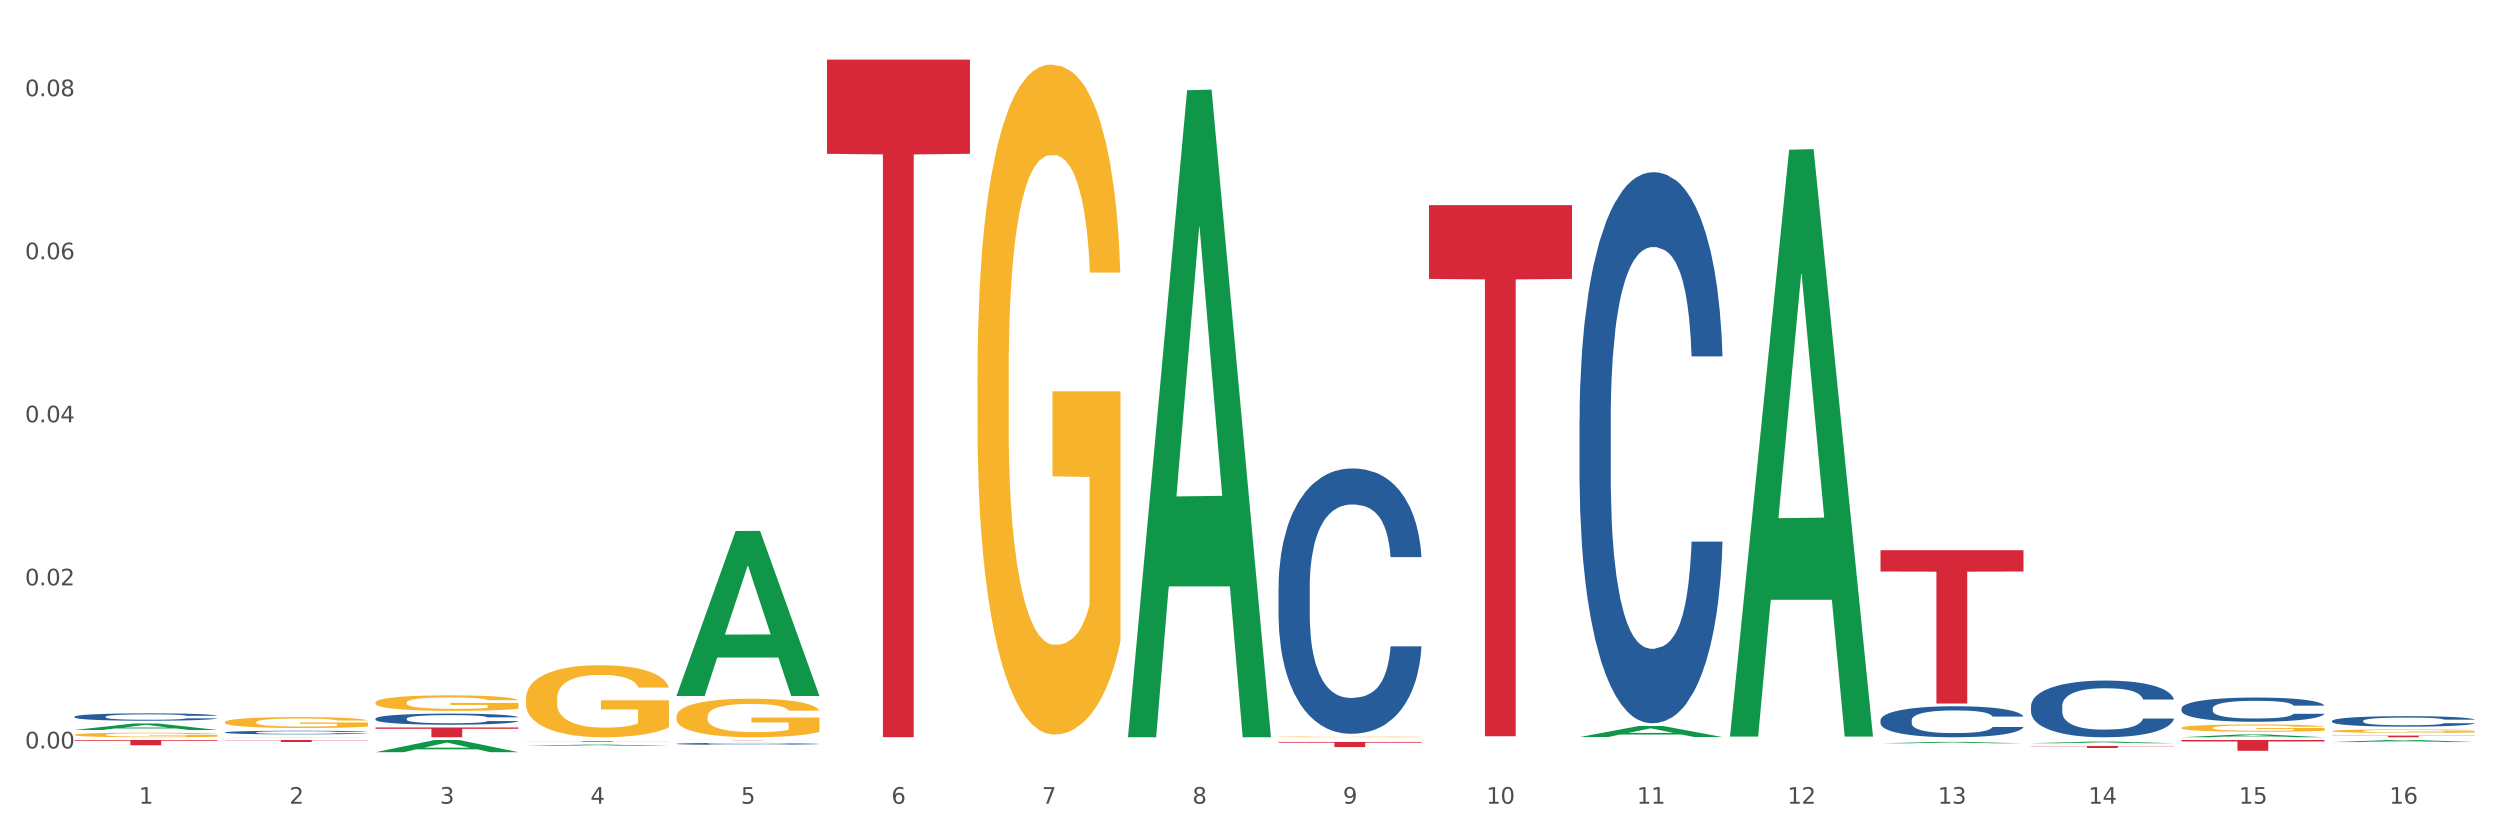 <?xml version="1.0" encoding="utf-8" standalone="no"?>
<!DOCTYPE svg PUBLIC "-//W3C//DTD SVG 1.1//EN"
  "http://www.w3.org/Graphics/SVG/1.1/DTD/svg11.dtd">
<svg xmlns:xlink="http://www.w3.org/1999/xlink" width="1080pt" height="360pt" viewBox="0 0 1080 360" xmlns="http://www.w3.org/2000/svg" version="1.1">
 <rect x="0" y="0" width="1080" height="360" fill="#333333" stroke="none"/>
 <defs>
  <style type="text/css">*{stroke-linejoin: round; stroke-linecap: butt}</style>
 </defs>
 <g id="figure_1">
  <g id="patch_1">
   <path d="M 0 360 
L 1080 360 
L 1080 0 
L 0 0 
z
" style="fill: #ffffff; stroke: #ffffff; stroke-linejoin: miter"/>
  </g>
  <g id="axes_1">
   <g id="matplotlib.axis_1">
    <g id="xtick_1">
     <g id="text_1">
      <!-- 1 -->
      <g style="fill: #4d4d4d" transform="translate(60.004 347.204) scale(0.096 -0.096)">
       <defs>
        <path id="DejaVuSans-31" d="M 794 531 
L 1825 531 
L 1825 4091 
L 703 3866 
L 703 4441 
L 1819 4666 
L 2450 4666 
L 2450 531 
L 3481 531 
L 3481 0 
L 794 0 
L 794 531 
z
" transform="scale(0.016)"/>
       </defs>
       <use xlink:href="#DejaVuSans-31"/>
      </g>
     </g>
    </g>
    <g id="xtick_2">
     <g id="text_2">
      <!-- 2 -->
      <g style="fill: #4d4d4d" transform="translate(125.021 347.204) scale(0.096 -0.096)">
       <defs>
        <path id="DejaVuSans-32" d="M 1228 531 
L 3431 531 
L 3431 0 
L 469 0 
L 469 531 
Q 828 903 1448 1529 
Q 2069 2156 2228 2338 
Q 2531 2678 2651 2914 
Q 2772 3150 2772 3378 
Q 2772 3750 2511 3984 
Q 2250 4219 1831 4219 
Q 1534 4219 1204 4116 
Q 875 4013 500 3803 
L 500 4441 
Q 881 4594 1212 4672 
Q 1544 4750 1819 4750 
Q 2544 4750 2975 4387 
Q 3406 4025 3406 3419 
Q 3406 3131 3298 2873 
Q 3191 2616 2906 2266 
Q 2828 2175 2409 1742 
Q 1991 1309 1228 531 
z
" transform="scale(0.016)"/>
       </defs>
       <use xlink:href="#DejaVuSans-32"/>
      </g>
     </g>
    </g>
    <g id="xtick_3">
     <g id="text_3">
      <!-- 3 -->
      <g style="fill: #4d4d4d" transform="translate(190.039 347.204) scale(0.096 -0.096)">
       <defs>
        <path id="DejaVuSans-33" d="M 2597 2516 
Q 3050 2419 3304 2112 
Q 3559 1806 3559 1356 
Q 3559 666 3084 287 
Q 2609 -91 1734 -91 
Q 1441 -91 1130 -33 
Q 819 25 488 141 
L 488 750 
Q 750 597 1062 519 
Q 1375 441 1716 441 
Q 2309 441 2620 675 
Q 2931 909 2931 1356 
Q 2931 1769 2642 2001 
Q 2353 2234 1838 2234 
L 1294 2234 
L 1294 2753 
L 1863 2753 
Q 2328 2753 2575 2939 
Q 2822 3125 2822 3475 
Q 2822 3834 2567 4026 
Q 2313 4219 1838 4219 
Q 1578 4219 1281 4162 
Q 984 4106 628 3988 
L 628 4550 
Q 988 4650 1302 4700 
Q 1616 4750 1894 4750 
Q 2613 4750 3031 4423 
Q 3450 4097 3450 3541 
Q 3450 3153 3228 2886 
Q 3006 2619 2597 2516 
z
" transform="scale(0.016)"/>
       </defs>
       <use xlink:href="#DejaVuSans-33"/>
      </g>
     </g>
    </g>
    <g id="xtick_4">
     <g id="text_4">
      <!-- 4 -->
      <g style="fill: #4d4d4d" transform="translate(255.056 347.204) scale(0.096 -0.096)">
       <defs>
        <path id="DejaVuSans-34" d="M 2419 4116 
L 825 1625 
L 2419 1625 
L 2419 4116 
z
M 2253 4666 
L 3047 4666 
L 3047 1625 
L 3713 1625 
L 3713 1100 
L 3047 1100 
L 3047 0 
L 2419 0 
L 2419 1100 
L 313 1100 
L 313 1709 
L 2253 4666 
z
" transform="scale(0.016)"/>
       </defs>
       <use xlink:href="#DejaVuSans-34"/>
      </g>
     </g>
    </g>
    <g id="xtick_5">
     <g id="text_5">
      <!-- 5 -->
      <g style="fill: #4d4d4d" transform="translate(320.073 347.204) scale(0.096 -0.096)">
       <defs>
        <path id="DejaVuSans-35" d="M 691 4666 
L 3169 4666 
L 3169 4134 
L 1269 4134 
L 1269 2991 
Q 1406 3038 1543 3061 
Q 1681 3084 1819 3084 
Q 2600 3084 3056 2656 
Q 3513 2228 3513 1497 
Q 3513 744 3044 326 
Q 2575 -91 1722 -91 
Q 1428 -91 1123 -41 
Q 819 9 494 109 
L 494 744 
Q 775 591 1075 516 
Q 1375 441 1709 441 
Q 2250 441 2565 725 
Q 2881 1009 2881 1497 
Q 2881 1984 2565 2268 
Q 2250 2553 1709 2553 
Q 1456 2553 1204 2497 
Q 953 2441 691 2322 
L 691 4666 
z
" transform="scale(0.016)"/>
       </defs>
       <use xlink:href="#DejaVuSans-35"/>
      </g>
     </g>
    </g>
    <g id="xtick_6">
     <g id="text_6">
      <!-- 6 -->
      <g style="fill: #4d4d4d" transform="translate(385.09 347.204) scale(0.096 -0.096)">
       <defs>
        <path id="DejaVuSans-36" d="M 2113 2584 
Q 1688 2584 1439 2293 
Q 1191 2003 1191 1497 
Q 1191 994 1439 701 
Q 1688 409 2113 409 
Q 2538 409 2786 701 
Q 3034 994 3034 1497 
Q 3034 2003 2786 2293 
Q 2538 2584 2113 2584 
z
M 3366 4563 
L 3366 3988 
Q 3128 4100 2886 4159 
Q 2644 4219 2406 4219 
Q 1781 4219 1451 3797 
Q 1122 3375 1075 2522 
Q 1259 2794 1537 2939 
Q 1816 3084 2150 3084 
Q 2853 3084 3261 2657 
Q 3669 2231 3669 1497 
Q 3669 778 3244 343 
Q 2819 -91 2113 -91 
Q 1303 -91 875 529 
Q 447 1150 447 2328 
Q 447 3434 972 4092 
Q 1497 4750 2381 4750 
Q 2619 4750 2861 4703 
Q 3103 4656 3366 4563 
z
" transform="scale(0.016)"/>
       </defs>
       <use xlink:href="#DejaVuSans-36"/>
      </g>
     </g>
    </g>
    <g id="xtick_7">
     <g id="text_7">
      <!-- 7 -->
      <g style="fill: #4d4d4d" transform="translate(450.108 347.204) scale(0.096 -0.096)">
       <defs>
        <path id="DejaVuSans-37" d="M 525 4666 
L 3525 4666 
L 3525 4397 
L 1831 0 
L 1172 0 
L 2766 4134 
L 525 4134 
L 525 4666 
z
" transform="scale(0.016)"/>
       </defs>
       <use xlink:href="#DejaVuSans-37"/>
      </g>
     </g>
    </g>
    <g id="xtick_8">
     <g id="text_8">
      <!-- 8 -->
      <g style="fill: #4d4d4d" transform="translate(515.125 347.204) scale(0.096 -0.096)">
       <defs>
        <path id="DejaVuSans-38" d="M 2034 2216 
Q 1584 2216 1326 1975 
Q 1069 1734 1069 1313 
Q 1069 891 1326 650 
Q 1584 409 2034 409 
Q 2484 409 2743 651 
Q 3003 894 3003 1313 
Q 3003 1734 2745 1975 
Q 2488 2216 2034 2216 
z
M 1403 2484 
Q 997 2584 770 2862 
Q 544 3141 544 3541 
Q 544 4100 942 4425 
Q 1341 4750 2034 4750 
Q 2731 4750 3128 4425 
Q 3525 4100 3525 3541 
Q 3525 3141 3298 2862 
Q 3072 2584 2669 2484 
Q 3125 2378 3379 2068 
Q 3634 1759 3634 1313 
Q 3634 634 3220 271 
Q 2806 -91 2034 -91 
Q 1263 -91 848 271 
Q 434 634 434 1313 
Q 434 1759 690 2068 
Q 947 2378 1403 2484 
z
M 1172 3481 
Q 1172 3119 1398 2916 
Q 1625 2713 2034 2713 
Q 2441 2713 2670 2916 
Q 2900 3119 2900 3481 
Q 2900 3844 2670 4047 
Q 2441 4250 2034 4250 
Q 1625 4250 1398 4047 
Q 1172 3844 1172 3481 
z
" transform="scale(0.016)"/>
       </defs>
       <use xlink:href="#DejaVuSans-38"/>
      </g>
     </g>
    </g>
    <g id="xtick_9">
     <g id="text_9">
      <!-- 9 -->
      <g style="fill: #4d4d4d" transform="translate(580.142 347.204) scale(0.096 -0.096)">
       <defs>
        <path id="DejaVuSans-39" d="M 703 97 
L 703 672 
Q 941 559 1184 500 
Q 1428 441 1663 441 
Q 2288 441 2617 861 
Q 2947 1281 2994 2138 
Q 2813 1869 2534 1725 
Q 2256 1581 1919 1581 
Q 1219 1581 811 2004 
Q 403 2428 403 3163 
Q 403 3881 828 4315 
Q 1253 4750 1959 4750 
Q 2769 4750 3195 4129 
Q 3622 3509 3622 2328 
Q 3622 1225 3098 567 
Q 2575 -91 1691 -91 
Q 1453 -91 1209 -44 
Q 966 3 703 97 
z
M 1959 2075 
Q 2384 2075 2632 2365 
Q 2881 2656 2881 3163 
Q 2881 3666 2632 3958 
Q 2384 4250 1959 4250 
Q 1534 4250 1286 3958 
Q 1038 3666 1038 3163 
Q 1038 2656 1286 2365 
Q 1534 2075 1959 2075 
z
" transform="scale(0.016)"/>
       </defs>
       <use xlink:href="#DejaVuSans-39"/>
      </g>
     </g>
    </g>
    <g id="xtick_10">
     <g id="text_10">
      <!-- 10 -->
      <g style="fill: #4d4d4d" transform="translate(642.105 347.204) scale(0.096 -0.096)">
       <defs>
        <path id="DejaVuSans-30" d="M 2034 4250 
Q 1547 4250 1301 3770 
Q 1056 3291 1056 2328 
Q 1056 1369 1301 889 
Q 1547 409 2034 409 
Q 2525 409 2770 889 
Q 3016 1369 3016 2328 
Q 3016 3291 2770 3770 
Q 2525 4250 2034 4250 
z
M 2034 4750 
Q 2819 4750 3233 4129 
Q 3647 3509 3647 2328 
Q 3647 1150 3233 529 
Q 2819 -91 2034 -91 
Q 1250 -91 836 529 
Q 422 1150 422 2328 
Q 422 3509 836 4129 
Q 1250 4750 2034 4750 
z
" transform="scale(0.016)"/>
       </defs>
       <use xlink:href="#DejaVuSans-31"/>
       <use xlink:href="#DejaVuSans-30" transform="translate(63.623 0)"/>
      </g>
     </g>
    </g>
    <g id="xtick_11">
     <g id="text_11">
      <!-- 11 -->
      <g style="fill: #4d4d4d" transform="translate(707.123 347.204) scale(0.096 -0.096)">
       <use xlink:href="#DejaVuSans-31"/>
       <use xlink:href="#DejaVuSans-31" transform="translate(63.623 0)"/>
      </g>
     </g>
    </g>
    <g id="xtick_12">
     <g id="text_12">
      <!-- 12 -->
      <g style="fill: #4d4d4d" transform="translate(772.14 347.204) scale(0.096 -0.096)">
       <use xlink:href="#DejaVuSans-31"/>
       <use xlink:href="#DejaVuSans-32" transform="translate(63.623 0)"/>
      </g>
     </g>
    </g>
    <g id="xtick_13">
     <g id="text_13">
      <!-- 13 -->
      <g style="fill: #4d4d4d" transform="translate(837.157 347.204) scale(0.096 -0.096)">
       <use xlink:href="#DejaVuSans-31"/>
       <use xlink:href="#DejaVuSans-33" transform="translate(63.623 0)"/>
      </g>
     </g>
    </g>
    <g id="xtick_14">
     <g id="text_14">
      <!-- 14 -->
      <g style="fill: #4d4d4d" transform="translate(902.174 347.204) scale(0.096 -0.096)">
       <use xlink:href="#DejaVuSans-31"/>
       <use xlink:href="#DejaVuSans-34" transform="translate(63.623 0)"/>
      </g>
     </g>
    </g>
    <g id="xtick_15">
     <g id="text_15">
      <!-- 15 -->
      <g style="fill: #4d4d4d" transform="translate(967.192 347.204) scale(0.096 -0.096)">
       <use xlink:href="#DejaVuSans-31"/>
       <use xlink:href="#DejaVuSans-35" transform="translate(63.623 0)"/>
      </g>
     </g>
    </g>
    <g id="xtick_16">
     <g id="text_16">
      <!-- 16 -->
      <g style="fill: #4d4d4d" transform="translate(1032.209 347.204) scale(0.096 -0.096)">
       <use xlink:href="#DejaVuSans-31"/>
       <use xlink:href="#DejaVuSans-36" transform="translate(63.623 0)"/>
      </g>
     </g>
    </g>
    <g id="xtick_17"/>
    <g id="xtick_18"/>
    <g id="xtick_19"/>
    <g id="xtick_20"/>
    <g id="xtick_21"/>
    <g id="xtick_22"/>
    <g id="xtick_23"/>
    <g id="xtick_24"/>
    <g id="xtick_25"/>
    <g id="xtick_26"/>
    <g id="xtick_27"/>
    <g id="xtick_28"/>
    <g id="xtick_29"/>
    <g id="xtick_30"/>
    <g id="xtick_31"/>
   </g>
   <g id="matplotlib.axis_2">
    <g id="ytick_1">
     <g id="text_17">
      <!-- 0.00 -->
      <g style="fill: #4d4d4d" transform="translate(10.8 323.318) scale(0.096 -0.096)">
       <defs>
        <path id="DejaVuSans-2e" d="M 684 794 
L 1344 794 
L 1344 0 
L 684 0 
L 684 794 
z
" transform="scale(0.016)"/>
       </defs>
       <use xlink:href="#DejaVuSans-30"/>
       <use xlink:href="#DejaVuSans-2e" transform="translate(63.623 0)"/>
       <use xlink:href="#DejaVuSans-30" transform="translate(95.41 0)"/>
       <use xlink:href="#DejaVuSans-30" transform="translate(159.033 0)"/>
      </g>
     </g>
    </g>
    <g id="ytick_2">
     <g id="text_18">
      <!-- 0.02 -->
      <g style="fill: #4d4d4d" transform="translate(10.8 252.879) scale(0.096 -0.096)">
       <use xlink:href="#DejaVuSans-30"/>
       <use xlink:href="#DejaVuSans-2e" transform="translate(63.623 0)"/>
       <use xlink:href="#DejaVuSans-30" transform="translate(95.41 0)"/>
       <use xlink:href="#DejaVuSans-32" transform="translate(159.033 0)"/>
      </g>
     </g>
    </g>
    <g id="ytick_3">
     <g id="text_19">
      <!-- 0.04 -->
      <g style="fill: #4d4d4d" transform="translate(10.8 182.439) scale(0.096 -0.096)">
       <use xlink:href="#DejaVuSans-30"/>
       <use xlink:href="#DejaVuSans-2e" transform="translate(63.623 0)"/>
       <use xlink:href="#DejaVuSans-30" transform="translate(95.41 0)"/>
       <use xlink:href="#DejaVuSans-34" transform="translate(159.033 0)"/>
      </g>
     </g>
    </g>
    <g id="ytick_4">
     <g id="text_20">
      <!-- 0.06 -->
      <g style="fill: #4d4d4d" transform="translate(10.8 111.999) scale(0.096 -0.096)">
       <use xlink:href="#DejaVuSans-30"/>
       <use xlink:href="#DejaVuSans-2e" transform="translate(63.623 0)"/>
       <use xlink:href="#DejaVuSans-30" transform="translate(95.41 0)"/>
       <use xlink:href="#DejaVuSans-36" transform="translate(159.033 0)"/>
      </g>
     </g>
    </g>
    <g id="ytick_5">
     <g id="text_21">
      <!-- 0.08 -->
      <g style="fill: #4d4d4d" transform="translate(10.8 41.559) scale(0.096 -0.096)">
       <use xlink:href="#DejaVuSans-30"/>
       <use xlink:href="#DejaVuSans-2e" transform="translate(63.623 0)"/>
       <use xlink:href="#DejaVuSans-30" transform="translate(95.41 0)"/>
       <use xlink:href="#DejaVuSans-38" transform="translate(159.033 0)"/>
      </g>
     </g>
    </g>
    <g id="ytick_6"/>
    <g id="ytick_7"/>
    <g id="ytick_8"/>
    <g id="ytick_9"/>
   </g>
   <g id="PolyCollection_1">
    <path d="M 32.175 315.346 
L 32.239 315.344 
L 57.709 312.539 
L 68.28 312.536 
L 93.941 315.352 
L 81.715 315.352 
L 76.176 314.696 
L 49.877 314.696 
L 49.686 314.706 
L 44.337 315.352 
L 32.175 315.352 
L 32.175 315.346 
L 53.188 314.305 
L 72.864 314.302 
L 63.122 313.136 
L 62.995 313.131 
L 62.867 313.139 
L 53.125 314.302 
L 53.188 314.305 
L 32.175 315.346 
z
" clip-path="url(#pd288259f0e)" style="fill: #109648"/>
    <path d="M 97.192 318.495 
L 97.256 318.495 
L 122.727 318.422 
L 133.297 318.422 
L 158.959 318.496 
L 146.733 318.496 
L 141.193 318.479 
L 114.894 318.479 
L 114.703 318.479 
L 109.354 318.496 
L 97.192 318.496 
L 97.192 318.495 
L 118.206 318.468 
L 137.882 318.468 
L 128.139 318.438 
L 128.012 318.438 
L 127.884 318.438 
L 118.142 318.468 
L 118.206 318.468 
L 97.192 318.495 
z
" clip-path="url(#pd288259f0e)" style="fill: #109648"/>
    <path d="M 227.227 322.23 
L 227.29 322.229 
L 252.761 321.671 
L 263.331 321.67 
L 288.993 322.231 
L 276.767 322.231 
L 271.227 322.1 
L 244.929 322.1 
L 244.738 322.102 
L 239.389 322.231 
L 227.227 322.231 
L 227.227 322.23 
L 248.24 322.022 
L 267.916 322.022 
L 258.174 321.79 
L 258.046 321.789 
L 257.919 321.79 
L 248.176 322.022 
L 248.24 322.022 
L 227.227 322.23 
z
" clip-path="url(#pd288259f0e)" style="fill: #109648"/>
    <path d="M 292.244 300.534 
L 292.308 300.467 
L 317.778 229.39 
L 328.349 229.323 
L 354.01 300.668 
L 341.784 300.668 
L 336.245 284.054 
L 309.946 284.054 
L 309.755 284.322 
L 304.406 300.668 
L 292.244 300.668 
L 292.244 300.534 
L 313.257 274.139 
L 332.933 274.072 
L 323.191 244.53 
L 323.063 244.396 
L 322.936 244.597 
L 313.194 274.072 
L 313.257 274.139 
L 292.244 300.534 
z
" clip-path="url(#pd288259f0e)" style="fill: #109648"/>
    <path d="M 487.296 317.963 
L 487.359 317.701 
L 512.83 38.972 
L 523.4 38.709 
L 549.062 318.489 
L 536.836 318.489 
L 531.296 253.338 
L 504.998 253.338 
L 504.807 254.389 
L 499.458 318.489 
L 487.296 318.489 
L 487.296 317.963 
L 508.309 214.458 
L 527.985 214.195 
L 518.243 98.343 
L 518.115 97.818 
L 517.988 98.606 
L 508.245 214.195 
L 508.309 214.458 
L 487.296 317.963 
z
" clip-path="url(#pd288259f0e)" style="fill: #109648"/>
    <path d="M 682.347 318.412 
L 682.411 318.408 
L 707.882 313.636 
L 718.452 313.632 
L 744.114 318.421 
L 731.888 318.421 
L 726.348 317.306 
L 700.05 317.306 
L 699.859 317.324 
L 694.51 318.421 
L 682.347 318.421 
L 682.347 318.412 
L 703.361 316.64 
L 723.037 316.636 
L 713.294 314.653 
L 713.167 314.644 
L 713.04 314.657 
L 703.297 316.636 
L 703.361 316.64 
L 682.347 318.412 
z
" clip-path="url(#pd288259f0e)" style="fill: #109648"/>
    <path d="M 747.365 317.726 
L 747.428 317.488 
L 772.899 64.672 
L 783.469 64.433 
L 809.131 318.203 
L 796.905 318.203 
L 791.365 259.109 
L 765.067 259.109 
L 764.876 260.062 
L 759.527 318.203 
L 747.365 318.203 
L 747.365 317.726 
L 768.378 223.844 
L 788.054 223.605 
L 778.312 118.523 
L 778.184 118.047 
L 778.057 118.762 
L 768.314 223.605 
L 768.378 223.844 
L 747.365 317.726 
z
" clip-path="url(#pd288259f0e)" style="fill: #109648"/>
    <path d="M 1007.434 320.569 
L 1007.497 320.569 
L 1032.968 319.672 
L 1043.538 319.671 
L 1069.2 320.571 
L 1056.974 320.571 
L 1051.434 320.362 
L 1025.136 320.362 
L 1024.945 320.365 
L 1019.596 320.571 
L 1007.434 320.571 
L 1007.434 320.569 
L 1028.447 320.237 
L 1048.123 320.236 
L 1038.38 319.863 
L 1038.253 319.861 
L 1038.126 319.864 
L 1028.383 320.236 
L 1028.447 320.237 
L 1007.434 320.569 
z
" clip-path="url(#pd288259f0e)" style="fill: #109648"/>
    <path d="M 942.416 306.04 
L 942.489 306.03 
L 942.489 305.763 
L 942.708 305.4 
L 943.512 304.732 
L 944.534 304.226 
L 946.286 303.634 
L 947.235 303.385 
L 948.476 303.108 
L 951.032 302.66 
L 953.952 302.278 
L 955.996 302.067 
L 957.529 301.934 
L 960.961 301.695 
L 962.932 301.59 
L 964.976 301.504 
L 966.729 301.447 
L 969.649 301.38 
L 971.985 301.351 
L 974.687 301.342 
L 976.95 301.351 
L 979.943 301.389 
L 984.324 301.504 
L 986.003 301.571 
L 988.267 301.686 
L 990.603 301.838 
L 992.501 301.991 
L 994.691 302.211 
L 996.955 302.497 
L 999.145 302.86 
L 1000.678 303.194 
L 1001.919 303.548 
L 1003.015 303.977 
L 1003.818 304.445 
L 1004.183 304.837 
L 990.822 304.837 
L 990.457 304.483 
L 989.727 304.101 
L 988.997 303.844 
L 988.194 303.634 
L 986.952 303.395 
L 985.857 303.242 
L 984.032 303.061 
L 982.353 302.946 
L 980.966 302.879 
L 979.286 302.822 
L 975.709 302.765 
L 973.154 302.765 
L 971.547 302.784 
L 969.576 302.831 
L 967.897 302.898 
L 965.926 303.013 
L 964.392 303.137 
L 962.859 303.299 
L 961.983 303.414 
L 960.669 303.624 
L 959.793 303.796 
L 958.625 304.092 
L 957.967 304.302 
L 956.799 304.846 
L 956.288 305.247 
L 956.069 305.524 
L 955.923 305.83 
L 955.923 307.32 
L 956.361 307.988 
L 956.726 308.275 
L 957.31 308.599 
L 958.406 309.019 
L 960.012 309.43 
L 961.691 309.726 
L 963.078 309.908 
L 964.392 310.041 
L 965.707 310.146 
L 967.313 310.242 
L 968.627 310.299 
L 970.598 310.356 
L 972.935 310.385 
L 974.76 310.385 
L 978.483 310.337 
L 980.163 310.289 
L 981.769 310.223 
L 983.521 310.118 
L 984.908 310.003 
L 985.711 309.917 
L 987.025 309.736 
L 988.048 309.545 
L 988.924 309.325 
L 989.508 309.134 
L 990.165 308.848 
L 990.676 308.523 
L 990.822 308.351 
L 1004.183 308.351 
L 1003.891 308.695 
L 1003.38 309.029 
L 1002.358 309.478 
L 1001.554 309.736 
L 1000.313 310.051 
L 998.999 310.318 
L 997.174 310.614 
L 995.495 310.834 
L 993.742 311.025 
L 991.844 311.197 
L 988.413 311.435 
L 987.171 311.502 
L 984.543 311.617 
L 982.499 311.684 
L 979.505 311.751 
L 976.439 311.789 
L 973.227 311.798 
L 970.379 311.779 
L 967.24 311.722 
L 965.268 311.665 
L 963.078 311.579 
L 960.523 311.445 
L 958.114 311.283 
L 955.85 311.092 
L 953.733 310.872 
L 951.762 310.624 
L 949.206 310.213 
L 947.308 309.812 
L 945.921 309.44 
L 944.972 309.124 
L 944.023 308.723 
L 943.512 308.446 
L 942.708 307.778 
L 942.416 307.157 
L 942.416 306.04 
z
" clip-path="url(#pd288259f0e)" style="fill: #255c99"/>
    <path d="M 877.399 305.006 
L 877.472 304.984 
L 877.472 304.357 
L 877.691 303.507 
L 878.494 301.941 
L 879.516 300.756 
L 881.269 299.369 
L 882.218 298.787 
L 883.459 298.138 
L 886.014 297.087 
L 888.935 296.192 
L 890.979 295.7 
L 892.512 295.387 
L 895.944 294.828 
L 897.915 294.582 
L 899.959 294.38 
L 901.711 294.246 
L 904.632 294.089 
L 906.968 294.022 
L 909.67 294 
L 911.933 294.022 
L 914.926 294.112 
L 919.307 294.38 
L 920.986 294.537 
L 923.249 294.805 
L 925.586 295.163 
L 927.484 295.521 
L 929.674 296.036 
L 931.938 296.707 
L 934.128 297.557 
L 935.661 298.34 
L 936.902 299.167 
L 937.997 300.174 
L 938.8 301.27 
L 939.166 302.187 
L 925.805 302.187 
L 925.44 301.36 
L 924.71 300.465 
L 923.979 299.861 
L 923.176 299.369 
L 921.935 298.81 
L 920.84 298.452 
L 919.015 298.027 
L 917.336 297.758 
L 915.948 297.602 
L 914.269 297.467 
L 910.692 297.333 
L 908.136 297.333 
L 906.53 297.378 
L 904.559 297.49 
L 902.88 297.646 
L 900.908 297.915 
L 899.375 298.206 
L 897.842 298.586 
L 896.966 298.854 
L 895.652 299.346 
L 894.775 299.749 
L 893.607 300.443 
L 892.95 300.935 
L 891.782 302.21 
L 891.271 303.149 
L 891.052 303.798 
L 890.906 304.514 
L 890.906 308.004 
L 891.344 309.57 
L 891.709 310.241 
L 892.293 311.001 
L 893.388 311.986 
L 894.995 312.948 
L 896.674 313.641 
L 898.061 314.066 
L 899.375 314.379 
L 900.689 314.625 
L 902.296 314.849 
L 903.61 314.983 
L 905.581 315.118 
L 907.917 315.185 
L 909.743 315.185 
L 913.466 315.073 
L 915.145 314.961 
L 916.751 314.804 
L 918.504 314.558 
L 919.891 314.29 
L 920.694 314.089 
L 922.008 313.664 
L 923.03 313.216 
L 923.906 312.702 
L 924.491 312.254 
L 925.148 311.583 
L 925.659 310.822 
L 925.805 310.42 
L 939.166 310.42 
L 938.873 311.225 
L 938.362 312.008 
L 937.34 313.06 
L 936.537 313.664 
L 935.296 314.402 
L 933.982 315.028 
L 932.157 315.722 
L 930.477 316.236 
L 928.725 316.684 
L 926.827 317.086 
L 923.395 317.645 
L 922.154 317.802 
L 919.526 318.071 
L 917.482 318.227 
L 914.488 318.384 
L 911.422 318.473 
L 908.209 318.496 
L 905.362 318.451 
L 902.223 318.317 
L 900.251 318.182 
L 898.061 317.981 
L 895.506 317.668 
L 893.096 317.288 
L 890.833 316.84 
L 888.716 316.326 
L 886.744 315.744 
L 884.189 314.782 
L 882.291 313.843 
L 880.904 312.97 
L 879.954 312.232 
L 879.005 311.292 
L 878.494 310.644 
L 877.691 309.078 
L 877.399 307.624 
L 877.399 305.006 
z
" clip-path="url(#pd288259f0e)" style="fill: #255c99"/>
    <path d="M 812.382 311.116 
L 812.455 311.104 
L 812.455 310.761 
L 812.674 310.296 
L 813.477 309.439 
L 814.499 308.79 
L 816.251 308.032 
L 817.201 307.713 
L 818.442 307.359 
L 820.997 306.783 
L 823.917 306.294 
L 825.962 306.025 
L 827.495 305.853 
L 830.926 305.547 
L 832.898 305.413 
L 834.942 305.302 
L 836.694 305.229 
L 839.615 305.143 
L 841.951 305.107 
L 844.652 305.094 
L 846.916 305.107 
L 849.909 305.156 
L 854.29 305.302 
L 855.969 305.388 
L 858.232 305.535 
L 860.568 305.731 
L 862.467 305.927 
L 864.657 306.208 
L 866.92 306.575 
L 869.111 307.04 
L 870.644 307.469 
L 871.885 307.922 
L 872.98 308.472 
L 873.783 309.072 
L 874.148 309.574 
L 860.787 309.574 
L 860.422 309.121 
L 859.692 308.631 
L 858.962 308.301 
L 858.159 308.032 
L 856.918 307.726 
L 855.823 307.53 
L 853.998 307.297 
L 852.318 307.15 
L 850.931 307.065 
L 849.252 306.991 
L 845.674 306.918 
L 843.119 306.918 
L 841.513 306.942 
L 839.542 307.004 
L 837.862 307.089 
L 835.891 307.236 
L 834.358 307.395 
L 832.825 307.603 
L 831.949 307.75 
L 830.634 308.019 
L 829.758 308.24 
L 828.59 308.619 
L 827.933 308.888 
L 826.765 309.586 
L 826.254 310.1 
L 826.035 310.455 
L 825.889 310.847 
L 825.889 312.756 
L 826.327 313.612 
L 826.692 313.98 
L 827.276 314.396 
L 828.371 314.934 
L 829.977 315.46 
L 831.657 315.84 
L 833.044 316.072 
L 834.358 316.244 
L 835.672 316.378 
L 837.278 316.501 
L 838.592 316.574 
L 840.564 316.648 
L 842.9 316.684 
L 844.725 316.684 
L 848.449 316.623 
L 850.128 316.562 
L 851.734 316.476 
L 853.486 316.342 
L 854.874 316.195 
L 855.677 316.085 
L 856.991 315.852 
L 858.013 315.607 
L 858.889 315.326 
L 859.473 315.081 
L 860.13 314.714 
L 860.641 314.298 
L 860.787 314.077 
L 874.148 314.077 
L 873.856 314.518 
L 873.345 314.946 
L 872.323 315.522 
L 871.52 315.852 
L 870.279 316.256 
L 868.965 316.599 
L 867.139 316.978 
L 865.46 317.259 
L 863.708 317.504 
L 861.81 317.725 
L 858.378 318.03 
L 857.137 318.116 
L 854.509 318.263 
L 852.464 318.349 
L 849.471 318.434 
L 846.405 318.483 
L 843.192 318.496 
L 840.345 318.471 
L 837.205 318.398 
L 835.234 318.324 
L 833.044 318.214 
L 830.488 318.043 
L 828.079 317.835 
L 825.816 317.59 
L 823.698 317.308 
L 821.727 316.99 
L 819.172 316.464 
L 817.274 315.95 
L 815.886 315.473 
L 814.937 315.069 
L 813.988 314.555 
L 813.477 314.2 
L 812.674 313.343 
L 812.382 312.548 
L 812.382 311.116 
z
" clip-path="url(#pd288259f0e)" style="fill: #255c99"/>
    <path d="M 682.347 181.35 
L 682.42 181.132 
L 682.42 175.045 
L 682.639 166.783 
L 683.443 151.563 
L 684.465 140.04 
L 686.217 126.559 
L 687.166 120.906 
L 688.407 114.601 
L 690.963 104.382 
L 693.883 95.685 
L 695.927 90.902 
L 697.46 87.858 
L 700.892 82.422 
L 702.863 80.031 
L 704.907 78.074 
L 706.66 76.769 
L 709.58 75.247 
L 711.916 74.595 
L 714.618 74.378 
L 716.881 74.595 
L 719.875 75.465 
L 724.255 78.074 
L 725.934 79.596 
L 728.198 82.205 
L 730.534 85.684 
L 732.432 89.163 
L 734.623 94.163 
L 736.886 100.686 
L 739.076 108.948 
L 740.609 116.558 
L 741.85 124.603 
L 742.946 134.387 
L 743.749 145.04 
L 744.114 153.955 
L 730.753 153.955 
L 730.388 145.91 
L 729.658 137.213 
L 728.928 131.343 
L 728.125 126.559 
L 726.883 121.124 
L 725.788 117.645 
L 723.963 113.514 
L 722.284 110.905 
L 720.897 109.383 
L 719.217 108.078 
L 715.64 106.774 
L 713.085 106.774 
L 711.478 107.209 
L 709.507 108.296 
L 707.828 109.818 
L 705.857 112.427 
L 704.323 115.253 
L 702.79 118.95 
L 701.914 121.559 
L 700.6 126.342 
L 699.724 130.256 
L 698.556 136.996 
L 697.899 141.779 
L 696.73 154.172 
L 696.219 163.304 
L 696 169.609 
L 695.854 176.567 
L 695.854 210.485 
L 696.292 225.704 
L 696.657 232.227 
L 697.241 239.619 
L 698.337 249.186 
L 699.943 258.535 
L 701.622 265.275 
L 703.009 269.406 
L 704.323 272.45 
L 705.638 274.842 
L 707.244 277.016 
L 708.558 278.321 
L 710.529 279.625 
L 712.866 280.277 
L 714.691 280.277 
L 718.414 279.19 
L 720.094 278.103 
L 721.7 276.581 
L 723.452 274.189 
L 724.839 271.58 
L 725.642 269.624 
L 726.956 265.493 
L 727.979 261.144 
L 728.855 256.143 
L 729.439 251.795 
L 730.096 245.272 
L 730.607 237.88 
L 730.753 233.966 
L 744.114 233.966 
L 743.822 241.793 
L 743.311 249.403 
L 742.289 259.622 
L 741.485 265.493 
L 740.244 272.668 
L 738.93 278.755 
L 737.105 285.495 
L 735.426 290.496 
L 733.673 294.845 
L 731.775 298.758 
L 728.344 304.194 
L 727.102 305.716 
L 724.474 308.325 
L 722.43 309.847 
L 719.436 311.369 
L 716.37 312.239 
L 713.158 312.456 
L 710.31 312.021 
L 707.171 310.717 
L 705.2 309.412 
L 703.009 307.455 
L 700.454 304.411 
L 698.045 300.715 
L 695.781 296.367 
L 693.664 291.366 
L 691.693 285.713 
L 689.137 276.364 
L 687.239 267.232 
L 685.852 258.752 
L 684.903 251.578 
L 683.954 242.446 
L 683.443 236.14 
L 682.639 220.921 
L 682.347 206.788 
L 682.347 181.35 
z
" clip-path="url(#pd288259f0e)" style="fill: #255c99"/>
    <path d="M 1007.434 311.423 
L 1007.507 311.419 
L 1007.507 311.303 
L 1007.726 311.145 
L 1008.529 310.855 
L 1009.551 310.635 
L 1011.303 310.377 
L 1012.252 310.27 
L 1013.493 310.149 
L 1016.049 309.954 
L 1018.969 309.788 
L 1021.013 309.697 
L 1022.547 309.639 
L 1025.978 309.535 
L 1027.949 309.49 
L 1029.994 309.452 
L 1031.746 309.427 
L 1034.666 309.398 
L 1037.003 309.386 
L 1039.704 309.382 
L 1041.967 309.386 
L 1044.961 309.402 
L 1049.341 309.452 
L 1051.021 309.481 
L 1053.284 309.531 
L 1055.62 309.597 
L 1057.518 309.664 
L 1059.709 309.759 
L 1061.972 309.884 
L 1064.162 310.041 
L 1065.696 310.187 
L 1066.937 310.34 
L 1068.032 310.527 
L 1068.835 310.73 
L 1069.2 310.9 
L 1055.839 310.9 
L 1055.474 310.747 
L 1054.744 310.581 
L 1054.014 310.469 
L 1053.211 310.377 
L 1051.97 310.274 
L 1050.875 310.207 
L 1049.049 310.129 
L 1047.37 310.079 
L 1045.983 310.05 
L 1044.304 310.025 
L 1040.726 310 
L 1038.171 310 
L 1036.565 310.008 
L 1034.593 310.029 
L 1032.914 310.058 
L 1030.943 310.108 
L 1029.41 310.162 
L 1027.876 310.232 
L 1027 310.282 
L 1025.686 310.373 
L 1024.81 310.448 
L 1023.642 310.577 
L 1022.985 310.668 
L 1021.817 310.904 
L 1021.306 311.079 
L 1021.086 311.199 
L 1020.94 311.332 
L 1020.94 311.979 
L 1021.379 312.269 
L 1021.744 312.394 
L 1022.328 312.535 
L 1023.423 312.718 
L 1025.029 312.896 
L 1026.708 313.025 
L 1028.095 313.103 
L 1029.41 313.162 
L 1030.724 313.207 
L 1032.33 313.249 
L 1033.644 313.274 
L 1035.615 313.298 
L 1037.952 313.311 
L 1039.777 313.311 
L 1043.501 313.29 
L 1045.18 313.269 
L 1046.786 313.24 
L 1048.538 313.195 
L 1049.925 313.145 
L 1050.728 313.108 
L 1052.043 313.029 
L 1053.065 312.946 
L 1053.941 312.85 
L 1054.525 312.767 
L 1055.182 312.643 
L 1055.693 312.502 
L 1055.839 312.427 
L 1069.2 312.427 
L 1068.908 312.577 
L 1068.397 312.722 
L 1067.375 312.917 
L 1066.572 313.029 
L 1065.33 313.166 
L 1064.016 313.282 
L 1062.191 313.41 
L 1060.512 313.506 
L 1058.76 313.589 
L 1056.861 313.664 
L 1053.43 313.767 
L 1052.189 313.796 
L 1049.56 313.846 
L 1047.516 313.875 
L 1044.523 313.904 
L 1041.456 313.921 
L 1038.244 313.925 
L 1035.396 313.917 
L 1032.257 313.892 
L 1030.286 313.867 
L 1028.095 313.83 
L 1025.54 313.771 
L 1023.131 313.701 
L 1020.867 313.618 
L 1018.75 313.522 
L 1016.779 313.415 
L 1014.224 313.236 
L 1012.325 313.062 
L 1010.938 312.9 
L 1009.989 312.763 
L 1009.04 312.589 
L 1008.529 312.469 
L 1007.726 312.178 
L 1007.434 311.908 
L 1007.434 311.423 
z
" clip-path="url(#pd288259f0e)" style="fill: #255c99"/>
    <path d="M 552.313 253.872 
L 552.386 253.767 
L 552.386 250.836 
L 552.605 246.857 
L 553.408 239.529 
L 554.43 233.98 
L 556.182 227.489 
L 557.132 224.767 
L 558.373 221.731 
L 560.928 216.81 
L 563.848 212.622 
L 565.893 210.319 
L 567.426 208.853 
L 570.857 206.236 
L 572.829 205.084 
L 574.873 204.142 
L 576.625 203.514 
L 579.546 202.781 
L 581.882 202.467 
L 584.583 202.362 
L 586.847 202.467 
L 589.84 202.886 
L 594.221 204.142 
L 595.9 204.875 
L 598.163 206.131 
L 600.499 207.806 
L 602.398 209.482 
L 604.588 211.889 
L 606.851 215.03 
L 609.042 219.009 
L 610.575 222.673 
L 611.816 226.547 
L 612.911 231.258 
L 613.714 236.388 
L 614.079 240.68 
L 600.718 240.68 
L 600.353 236.807 
L 599.623 232.619 
L 598.893 229.792 
L 598.09 227.489 
L 596.849 224.872 
L 595.754 223.196 
L 593.929 221.207 
L 592.249 219.951 
L 590.862 219.218 
L 589.183 218.59 
L 585.605 217.962 
L 583.05 217.962 
L 581.444 218.171 
L 579.473 218.695 
L 577.793 219.427 
L 575.822 220.684 
L 574.289 222.045 
L 572.756 223.825 
L 571.88 225.081 
L 570.565 227.384 
L 569.689 229.269 
L 568.521 232.514 
L 567.864 234.818 
L 566.696 240.785 
L 566.185 245.182 
L 565.966 248.218 
L 565.82 251.569 
L 565.82 267.901 
L 566.258 275.23 
L 566.623 278.37 
L 567.207 281.93 
L 568.302 286.536 
L 569.908 291.038 
L 571.588 294.284 
L 572.975 296.273 
L 574.289 297.739 
L 575.603 298.89 
L 577.209 299.937 
L 578.523 300.566 
L 580.495 301.194 
L 582.831 301.508 
L 584.656 301.508 
L 588.38 300.984 
L 590.059 300.461 
L 591.665 299.728 
L 593.418 298.576 
L 594.805 297.32 
L 595.608 296.378 
L 596.922 294.389 
L 597.944 292.295 
L 598.82 289.887 
L 599.404 287.793 
L 600.061 284.652 
L 600.572 281.092 
L 600.718 279.208 
L 614.079 279.208 
L 613.787 282.977 
L 613.276 286.641 
L 612.254 291.562 
L 611.451 294.389 
L 610.21 297.843 
L 608.896 300.775 
L 607.07 304.02 
L 605.391 306.428 
L 603.639 308.522 
L 601.741 310.407 
L 598.309 313.024 
L 597.068 313.757 
L 594.44 315.013 
L 592.395 315.746 
L 589.402 316.479 
L 586.336 316.898 
L 583.123 317.003 
L 580.276 316.793 
L 577.136 316.165 
L 575.165 315.537 
L 572.975 314.595 
L 570.419 313.129 
L 568.01 311.349 
L 565.747 309.255 
L 563.629 306.847 
L 561.658 304.125 
L 559.103 299.623 
L 557.205 295.226 
L 555.817 291.143 
L 554.868 287.688 
L 553.919 283.291 
L 553.408 280.255 
L 552.605 272.926 
L 552.313 266.121 
L 552.313 253.872 
z
" clip-path="url(#pd288259f0e)" style="fill: #255c99"/>
    <path d="M 97.192 311.971 
L 97.265 311.967 
L 97.265 311.812 
L 97.411 311.678 
L 98.14 311.355 
L 99.234 311.088 
L 100.036 310.946 
L 100.838 310.829 
L 101.786 310.713 
L 102.953 310.592 
L 105.068 310.416 
L 106.381 310.325 
L 107.985 310.23 
L 110.902 310.092 
L 113.017 310.015 
L 115.204 309.95 
L 118.778 309.873 
L 121.111 309.838 
L 123.591 309.812 
L 126.58 309.795 
L 128.841 309.791 
L 133.8 309.804 
L 138.03 309.843 
L 140.071 309.873 
L 142.697 309.924 
L 144.082 309.959 
L 146.343 310.028 
L 148.676 310.118 
L 150.281 310.196 
L 152.687 310.342 
L 154.51 310.489 
L 156.188 310.67 
L 157.063 310.795 
L 157.719 310.911 
L 158.302 311.045 
L 158.886 311.256 
L 145.759 311.256 
L 145.249 311.105 
L 144.447 310.963 
L 143.28 310.825 
L 142.259 310.739 
L 140.509 310.631 
L 138.905 310.562 
L 137.227 310.51 
L 135.185 310.467 
L 133.581 310.446 
L 131.321 310.429 
L 126.872 310.433 
L 123.882 310.467 
L 121.84 310.51 
L 120.528 310.549 
L 119.361 310.592 
L 118.048 310.653 
L 116.517 310.743 
L 115.423 310.825 
L 114.329 310.928 
L 113.454 311.032 
L 112.652 311.153 
L 111.996 311.282 
L 111.485 311.415 
L 111.048 311.579 
L 110.683 311.851 
L 110.683 312.441 
L 110.829 312.575 
L 111.194 312.751 
L 111.631 312.885 
L 112.36 313.044 
L 113.017 313.152 
L 114.256 313.307 
L 115.642 313.436 
L 116.736 313.518 
L 117.83 313.587 
L 119.726 313.682 
L 121.84 313.76 
L 123.664 313.807 
L 126.143 313.85 
L 127.82 313.867 
L 129.279 313.876 
L 132.852 313.876 
L 135.404 313.863 
L 138.248 313.833 
L 140.436 313.794 
L 142.259 313.747 
L 144.301 313.669 
L 145.614 313.596 
L 145.614 312.695 
L 129.57 312.691 
L 129.57 312.092 
L 158.959 312.092 
L 158.959 313.85 
L 157.719 313.941 
L 156.333 314.023 
L 154.875 314.096 
L 152.687 314.186 
L 150.062 314.272 
L 147.728 314.333 
L 145.249 314.385 
L 142.332 314.432 
L 138.54 314.475 
L 136.206 314.492 
L 133.289 314.505 
L 129.862 314.509 
L 126.872 314.501 
L 123.955 314.479 
L 120.892 314.441 
L 117.903 314.385 
L 115.642 314.328 
L 113.381 314.26 
L 110.975 314.169 
L 109.079 314.083 
L 107.62 314.005 
L 106.016 313.906 
L 104.266 313.777 
L 102.953 313.661 
L 101.786 313.54 
L 100.547 313.385 
L 99.672 313.251 
L 98.797 313.083 
L 98.286 312.958 
L 97.703 312.764 
L 97.265 312.493 
L 97.192 311.971 
z
" clip-path="url(#pd288259f0e)" style="fill: #f7b32b"/>
    <path d="M 32.175 317.437 
L 32.248 317.435 
L 32.248 317.37 
L 32.394 317.315 
L 33.123 317.18 
L 34.217 317.068 
L 35.019 317.009 
L 35.821 316.96 
L 36.769 316.912 
L 37.936 316.862 
L 40.051 316.788 
L 41.363 316.75 
L 42.968 316.711 
L 45.885 316.653 
L 47.999 316.621 
L 50.187 316.594 
L 53.76 316.561 
L 56.094 316.547 
L 58.573 316.536 
L 61.563 316.529 
L 63.824 316.527 
L 68.783 316.533 
L 73.012 316.549 
L 75.054 316.561 
L 77.679 316.583 
L 79.065 316.597 
L 81.326 316.626 
L 83.659 316.664 
L 85.263 316.696 
L 87.67 316.757 
L 89.493 316.818 
L 91.17 316.894 
L 92.045 316.946 
L 92.702 316.995 
L 93.285 317.05 
L 93.868 317.138 
L 80.742 317.138 
L 80.232 317.075 
L 79.43 317.016 
L 78.263 316.959 
L 77.242 316.923 
L 75.492 316.878 
L 73.887 316.849 
L 72.21 316.827 
L 70.168 316.809 
L 68.564 316.8 
L 66.303 316.793 
L 61.855 316.795 
L 58.865 316.809 
L 56.823 316.827 
L 55.511 316.844 
L 54.344 316.862 
L 53.031 316.887 
L 51.5 316.924 
L 50.406 316.959 
L 49.312 317.002 
L 48.437 317.045 
L 47.635 317.095 
L 46.979 317.149 
L 46.468 317.205 
L 46.031 317.273 
L 45.666 317.386 
L 45.666 317.633 
L 45.812 317.688 
L 46.176 317.762 
L 46.614 317.818 
L 47.343 317.884 
L 47.999 317.929 
L 49.239 317.994 
L 50.625 318.048 
L 51.719 318.082 
L 52.812 318.111 
L 54.708 318.15 
L 56.823 318.183 
L 58.646 318.203 
L 61.126 318.221 
L 62.803 318.228 
L 64.261 318.231 
L 67.835 318.231 
L 70.387 318.226 
L 73.231 318.213 
L 75.419 318.197 
L 77.242 318.177 
L 79.284 318.145 
L 80.596 318.114 
L 80.596 317.739 
L 64.553 317.737 
L 64.553 317.487 
L 93.941 317.487 
L 93.941 318.221 
L 92.702 318.258 
L 91.316 318.292 
L 89.858 318.323 
L 87.67 318.361 
L 85.045 318.397 
L 82.711 318.422 
L 80.232 318.443 
L 77.315 318.463 
L 73.523 318.481 
L 71.189 318.488 
L 68.272 318.494 
L 64.845 318.496 
L 61.855 318.492 
L 58.938 318.483 
L 55.875 318.467 
L 52.885 318.443 
L 50.625 318.42 
L 48.364 318.391 
L 45.958 318.354 
L 44.062 318.318 
L 42.603 318.285 
L 40.999 318.244 
L 39.249 318.19 
L 37.936 318.141 
L 36.769 318.091 
L 35.529 318.026 
L 34.654 317.971 
L 33.779 317.901 
L 33.269 317.848 
L 32.685 317.768 
L 32.248 317.654 
L 32.175 317.437 
z
" clip-path="url(#pd288259f0e)" style="fill: #f7b32b"/>
    <path d="M 227.227 320.216 
L 288.993 320.216 
L 288.993 320.255 
L 264.696 320.255 
L 264.696 320.495 
L 251.377 320.495 
L 251.377 320.255 
L 227.227 320.255 
L 227.227 320.217 
L 227.227 320.216 
z
" clip-path="url(#pd288259f0e)" style="fill: #d62839"/>
    <path d="M 97.192 316.387 
L 97.265 316.385 
L 97.265 316.345 
L 97.484 316.291 
L 98.287 316.191 
L 99.31 316.116 
L 101.062 316.027 
L 102.011 315.99 
L 103.252 315.949 
L 105.807 315.882 
L 108.728 315.825 
L 110.772 315.794 
L 112.305 315.774 
L 115.737 315.738 
L 117.708 315.722 
L 119.752 315.709 
L 121.505 315.701 
L 124.425 315.691 
L 126.761 315.687 
L 129.463 315.685 
L 131.726 315.687 
L 134.719 315.692 
L 139.1 315.709 
L 140.779 315.719 
L 143.042 315.736 
L 145.379 315.759 
L 147.277 315.782 
L 149.467 315.815 
L 151.731 315.858 
L 153.921 315.912 
L 155.454 315.962 
L 156.695 316.015 
L 157.79 316.079 
L 158.594 316.149 
L 158.959 316.207 
L 145.598 316.207 
L 145.233 316.154 
L 144.503 316.097 
L 143.773 316.059 
L 142.969 316.027 
L 141.728 315.992 
L 140.633 315.969 
L 138.808 315.942 
L 137.129 315.925 
L 135.741 315.915 
L 134.062 315.906 
L 130.485 315.898 
L 127.929 315.898 
L 126.323 315.9 
L 124.352 315.908 
L 122.673 315.918 
L 120.701 315.935 
L 119.168 315.953 
L 117.635 315.977 
L 116.759 315.995 
L 115.445 316.026 
L 114.569 316.052 
L 113.4 316.096 
L 112.743 316.127 
L 111.575 316.208 
L 111.064 316.268 
L 110.845 316.31 
L 110.699 316.355 
L 110.699 316.578 
L 111.137 316.678 
L 111.502 316.72 
L 112.086 316.769 
L 113.181 316.832 
L 114.788 316.893 
L 116.467 316.937 
L 117.854 316.964 
L 119.168 316.984 
L 120.482 317 
L 122.089 317.014 
L 123.403 317.023 
L 125.374 317.031 
L 127.71 317.036 
L 129.536 317.036 
L 133.259 317.028 
L 134.938 317.021 
L 136.545 317.011 
L 138.297 316.996 
L 139.684 316.979 
L 140.487 316.966 
L 141.801 316.939 
L 142.823 316.91 
L 143.7 316.877 
L 144.284 316.849 
L 144.941 316.806 
L 145.452 316.758 
L 145.598 316.732 
L 158.959 316.732 
L 158.667 316.783 
L 158.156 316.833 
L 157.133 316.9 
L 156.33 316.939 
L 155.089 316.986 
L 153.775 317.026 
L 151.95 317.07 
L 150.27 317.103 
L 148.518 317.131 
L 146.62 317.157 
L 143.188 317.192 
L 141.947 317.202 
L 139.319 317.22 
L 137.275 317.23 
L 134.281 317.24 
L 131.215 317.245 
L 128.002 317.247 
L 125.155 317.244 
L 122.016 317.235 
L 120.044 317.227 
L 117.854 317.214 
L 115.299 317.194 
L 112.889 317.17 
L 110.626 317.141 
L 108.509 317.108 
L 106.538 317.071 
L 103.982 317.01 
L 102.084 316.95 
L 100.697 316.894 
L 99.748 316.847 
L 98.798 316.787 
L 98.287 316.746 
L 97.484 316.646 
L 97.192 316.554 
L 97.192 316.387 
z
" clip-path="url(#pd288259f0e)" style="fill: #255c99"/>
    <path d="M 422.278 161.642 
L 422.351 161.377 
L 422.351 151.861 
L 422.497 143.666 
L 423.226 123.841 
L 424.32 107.452 
L 425.122 98.728 
L 425.925 91.591 
L 426.873 84.454 
L 428.039 77.052 
L 430.154 66.214 
L 431.467 60.663 
L 433.071 54.847 
L 435.988 46.388 
L 438.103 41.63 
L 440.291 37.665 
L 443.864 32.907 
L 446.197 30.792 
L 448.677 29.206 
L 451.667 28.149 
L 453.927 27.884 
L 458.886 28.677 
L 463.116 31.056 
L 465.158 32.907 
L 467.783 36.079 
L 469.168 38.194 
L 471.429 42.423 
L 473.763 47.974 
L 475.367 52.733 
L 477.773 61.72 
L 479.596 70.708 
L 481.274 81.81 
L 482.149 89.476 
L 482.805 96.613 
L 483.389 104.808 
L 483.972 117.761 
L 470.846 117.761 
L 470.335 108.509 
L 469.533 99.786 
L 468.366 91.327 
L 467.345 86.04 
L 465.595 79.431 
L 463.991 75.202 
L 462.314 72.03 
L 460.272 69.386 
L 458.667 68.064 
L 456.407 67.007 
L 451.958 67.271 
L 448.969 69.386 
L 446.927 72.03 
L 445.614 74.409 
L 444.447 77.052 
L 443.135 80.753 
L 441.603 86.304 
L 440.509 91.327 
L 439.416 97.671 
L 438.54 104.015 
L 437.738 111.417 
L 437.082 119.347 
L 436.571 127.542 
L 436.134 137.587 
L 435.769 154.24 
L 435.769 190.455 
L 435.915 198.65 
L 436.28 209.488 
L 436.717 217.682 
L 437.447 227.463 
L 438.103 234.072 
L 439.343 243.588 
L 440.728 251.518 
L 441.822 256.541 
L 442.916 260.77 
L 444.812 266.586 
L 446.927 271.344 
L 448.75 274.252 
L 451.229 276.895 
L 452.906 277.953 
L 454.365 278.481 
L 457.938 278.481 
L 460.49 277.688 
L 463.334 275.838 
L 465.522 273.459 
L 467.345 270.551 
L 469.387 265.793 
L 470.7 261.299 
L 470.7 206.051 
L 454.657 205.787 
L 454.657 169.043 
L 484.045 169.043 
L 484.045 276.895 
L 482.805 282.446 
L 481.42 287.469 
L 479.961 291.963 
L 477.773 297.514 
L 475.148 302.801 
L 472.815 306.502 
L 470.335 309.674 
L 467.418 312.582 
L 463.626 315.225 
L 461.293 316.282 
L 458.376 317.075 
L 454.948 317.34 
L 451.958 316.811 
L 449.041 315.489 
L 445.979 313.11 
L 442.989 309.674 
L 440.728 306.237 
L 438.468 302.008 
L 436.061 296.457 
L 434.165 291.17 
L 432.707 286.412 
L 431.102 280.332 
L 429.352 272.401 
L 428.039 265.264 
L 426.873 257.863 
L 425.633 248.346 
L 424.758 240.152 
L 423.883 229.842 
L 423.372 222.176 
L 422.789 210.281 
L 422.351 193.627 
L 422.278 161.642 
z
" clip-path="url(#pd288259f0e)" style="fill: #f7b32b"/>
    <path d="M 32.175 309.604 
L 32.248 309.601 
L 32.248 309.52 
L 32.467 309.409 
L 33.27 309.205 
L 34.292 309.051 
L 36.045 308.87 
L 36.994 308.794 
L 38.235 308.71 
L 40.79 308.573 
L 43.711 308.456 
L 45.755 308.392 
L 47.288 308.352 
L 50.72 308.279 
L 52.691 308.247 
L 54.735 308.221 
L 56.487 308.203 
L 59.408 308.183 
L 61.744 308.174 
L 64.445 308.171 
L 66.709 308.174 
L 69.702 308.186 
L 74.083 308.221 
L 75.762 308.241 
L 78.025 308.276 
L 80.362 308.322 
L 82.26 308.369 
L 84.45 308.436 
L 86.713 308.523 
L 88.904 308.634 
L 90.437 308.736 
L 91.678 308.844 
L 92.773 308.975 
L 93.576 309.118 
L 93.941 309.237 
L 80.581 309.237 
L 80.216 309.129 
L 79.485 309.013 
L 78.755 308.934 
L 77.952 308.87 
L 76.711 308.797 
L 75.616 308.751 
L 73.791 308.695 
L 72.111 308.66 
L 70.724 308.64 
L 69.045 308.622 
L 65.468 308.605 
L 62.912 308.605 
L 61.306 308.611 
L 59.335 308.625 
L 57.655 308.646 
L 55.684 308.681 
L 54.151 308.719 
L 52.618 308.768 
L 51.742 308.803 
L 50.427 308.867 
L 49.551 308.92 
L 48.383 309.01 
L 47.726 309.074 
L 46.558 309.24 
L 46.047 309.362 
L 45.828 309.447 
L 45.682 309.54 
L 45.682 309.994 
L 46.12 310.198 
L 46.485 310.286 
L 47.069 310.385 
L 48.164 310.513 
L 49.77 310.638 
L 51.45 310.728 
L 52.837 310.784 
L 54.151 310.824 
L 55.465 310.856 
L 57.071 310.886 
L 58.386 310.903 
L 60.357 310.921 
L 62.693 310.929 
L 64.518 310.929 
L 68.242 310.915 
L 69.921 310.9 
L 71.527 310.88 
L 73.28 310.848 
L 74.667 310.813 
L 75.47 310.787 
L 76.784 310.731 
L 77.806 310.673 
L 78.682 310.606 
L 79.266 310.548 
L 79.923 310.46 
L 80.435 310.361 
L 80.581 310.309 
L 93.941 310.309 
L 93.649 310.414 
L 93.138 310.516 
L 92.116 310.653 
L 91.313 310.731 
L 90.072 310.827 
L 88.758 310.909 
L 86.932 310.999 
L 85.253 311.066 
L 83.501 311.124 
L 81.603 311.177 
L 78.171 311.25 
L 76.93 311.27 
L 74.302 311.305 
L 72.257 311.325 
L 69.264 311.346 
L 66.198 311.357 
L 62.985 311.36 
L 60.138 311.355 
L 56.998 311.337 
L 55.027 311.32 
L 52.837 311.293 
L 50.281 311.253 
L 47.872 311.203 
L 45.609 311.145 
L 43.492 311.078 
L 41.52 311.002 
L 38.965 310.877 
L 37.067 310.755 
L 35.679 310.641 
L 34.73 310.545 
L 33.781 310.422 
L 33.27 310.338 
L 32.467 310.134 
L 32.175 309.945 
L 32.175 309.604 
z
" clip-path="url(#pd288259f0e)" style="fill: #255c99"/>
    <path d="M 97.192 319.671 
L 158.959 319.671 
L 158.959 319.793 
L 134.662 319.794 
L 134.662 320.547 
L 121.343 320.547 
L 121.343 319.794 
L 97.192 319.793 
L 97.192 319.672 
L 97.192 319.671 
z
" clip-path="url(#pd288259f0e)" style="fill: #d62839"/>
    <path d="M 32.175 319.671 
L 93.941 319.671 
L 93.941 319.988 
L 69.645 319.99 
L 69.645 321.951 
L 56.325 321.951 
L 56.325 319.99 
L 32.175 319.988 
L 32.175 319.673 
L 32.175 319.671 
z
" clip-path="url(#pd288259f0e)" style="fill: #d62839"/>
    <path d="M 292.244 321.318 
L 292.317 321.318 
L 292.317 321.296 
L 292.536 321.268 
L 293.339 321.215 
L 294.361 321.175 
L 296.113 321.129 
L 297.063 321.109 
L 298.304 321.088 
L 300.859 321.052 
L 303.78 321.022 
L 305.824 321.006 
L 307.357 320.995 
L 310.788 320.976 
L 312.76 320.968 
L 314.804 320.961 
L 316.556 320.957 
L 319.477 320.952 
L 321.813 320.949 
L 324.514 320.949 
L 326.778 320.949 
L 329.771 320.952 
L 334.152 320.961 
L 335.831 320.967 
L 338.094 320.976 
L 340.431 320.988 
L 342.329 321 
L 344.519 321.017 
L 346.782 321.039 
L 348.973 321.068 
L 350.506 321.094 
L 351.747 321.122 
L 352.842 321.156 
L 353.645 321.193 
L 354.01 321.224 
L 340.65 321.224 
L 340.284 321.196 
L 339.554 321.166 
L 338.824 321.145 
L 338.021 321.129 
L 336.78 321.11 
L 335.685 321.098 
L 333.86 321.084 
L 332.18 321.075 
L 330.793 321.07 
L 329.114 321.065 
L 325.536 321.061 
L 322.981 321.061 
L 321.375 321.062 
L 319.404 321.066 
L 317.724 321.071 
L 315.753 321.08 
L 314.22 321.09 
L 312.687 321.103 
L 311.811 321.112 
L 310.496 321.128 
L 309.62 321.142 
L 308.452 321.165 
L 307.795 321.181 
L 306.627 321.224 
L 306.116 321.256 
L 305.897 321.278 
L 305.751 321.302 
L 305.751 321.419 
L 306.189 321.472 
L 306.554 321.494 
L 307.138 321.52 
L 308.233 321.553 
L 309.839 321.585 
L 311.519 321.608 
L 312.906 321.623 
L 314.22 321.633 
L 315.534 321.641 
L 317.14 321.649 
L 318.455 321.653 
L 320.426 321.658 
L 322.762 321.66 
L 324.587 321.66 
L 328.311 321.656 
L 329.99 321.653 
L 331.596 321.647 
L 333.349 321.639 
L 334.736 321.63 
L 335.539 321.623 
L 336.853 321.609 
L 337.875 321.594 
L 338.751 321.577 
L 339.335 321.562 
L 339.992 321.539 
L 340.504 321.514 
L 340.65 321.5 
L 354.01 321.5 
L 353.718 321.527 
L 353.207 321.553 
L 352.185 321.589 
L 351.382 321.609 
L 350.141 321.634 
L 348.827 321.655 
L 347.001 321.678 
L 345.322 321.696 
L 343.57 321.711 
L 341.672 321.724 
L 338.24 321.743 
L 336.999 321.748 
L 334.371 321.757 
L 332.326 321.762 
L 329.333 321.768 
L 326.267 321.771 
L 323.054 321.771 
L 320.207 321.77 
L 317.067 321.765 
L 315.096 321.761 
L 312.906 321.754 
L 310.35 321.744 
L 307.941 321.731 
L 305.678 321.716 
L 303.561 321.699 
L 301.589 321.679 
L 299.034 321.647 
L 297.136 321.615 
L 295.748 321.586 
L 294.799 321.561 
L 293.85 321.529 
L 293.339 321.508 
L 292.536 321.455 
L 292.244 321.406 
L 292.244 321.318 
z
" clip-path="url(#pd288259f0e)" style="fill: #255c99"/>
    <path d="M 162.209 310.442 
L 162.282 310.437 
L 162.282 310.315 
L 162.502 310.148 
L 163.305 309.841 
L 164.327 309.609 
L 166.079 309.337 
L 167.028 309.223 
L 168.269 309.096 
L 170.825 308.89 
L 173.745 308.714 
L 175.789 308.618 
L 177.323 308.557 
L 180.754 308.447 
L 182.725 308.399 
L 184.77 308.359 
L 186.522 308.333 
L 189.442 308.302 
L 191.778 308.289 
L 194.48 308.285 
L 196.743 308.289 
L 199.737 308.307 
L 204.117 308.359 
L 205.796 308.39 
L 208.06 308.443 
L 210.396 308.513 
L 212.294 308.583 
L 214.485 308.684 
L 216.748 308.815 
L 218.938 308.982 
L 220.471 309.135 
L 221.713 309.297 
L 222.808 309.495 
L 223.611 309.71 
L 223.976 309.889 
L 210.615 309.889 
L 210.25 309.727 
L 209.52 309.552 
L 208.79 309.433 
L 207.987 309.337 
L 206.746 309.227 
L 205.65 309.157 
L 203.825 309.074 
L 202.146 309.021 
L 200.759 308.991 
L 199.079 308.964 
L 195.502 308.938 
L 192.947 308.938 
L 191.34 308.947 
L 189.369 308.969 
L 187.69 308.999 
L 185.719 309.052 
L 184.185 309.109 
L 182.652 309.183 
L 181.776 309.236 
L 180.462 309.333 
L 179.586 309.411 
L 178.418 309.547 
L 177.761 309.644 
L 176.592 309.894 
L 176.081 310.078 
L 175.862 310.205 
L 175.716 310.345 
L 175.716 311.029 
L 176.154 311.336 
L 176.519 311.468 
L 177.104 311.617 
L 178.199 311.81 
L 179.805 311.998 
L 181.484 312.134 
L 182.871 312.217 
L 184.185 312.279 
L 185.5 312.327 
L 187.106 312.371 
L 188.42 312.397 
L 190.391 312.424 
L 192.728 312.437 
L 194.553 312.437 
L 198.276 312.415 
L 199.956 312.393 
L 201.562 312.362 
L 203.314 312.314 
L 204.701 312.261 
L 205.504 312.222 
L 206.819 312.139 
L 207.841 312.051 
L 208.717 311.95 
L 209.301 311.862 
L 209.958 311.731 
L 210.469 311.582 
L 210.615 311.503 
L 223.976 311.503 
L 223.684 311.661 
L 223.173 311.814 
L 222.151 312.02 
L 221.348 312.139 
L 220.106 312.283 
L 218.792 312.406 
L 216.967 312.542 
L 215.288 312.643 
L 213.535 312.73 
L 211.637 312.809 
L 208.206 312.919 
L 206.965 312.95 
L 204.336 313.002 
L 202.292 313.033 
L 199.299 313.064 
L 196.232 313.081 
L 193.02 313.086 
L 190.172 313.077 
L 187.033 313.05 
L 185.062 313.024 
L 182.871 312.985 
L 180.316 312.923 
L 177.907 312.849 
L 175.643 312.761 
L 173.526 312.66 
L 171.555 312.546 
L 168.999 312.358 
L 167.101 312.174 
L 165.714 312.003 
L 164.765 311.858 
L 163.816 311.674 
L 163.305 311.547 
L 162.502 311.24 
L 162.209 310.955 
L 162.209 310.442 
z
" clip-path="url(#pd288259f0e)" style="fill: #255c99"/>
    <path d="M 617.33 88.606 
L 679.097 88.606 
L 679.097 120.493 
L 654.8 120.709 
L 654.8 318.066 
L 641.481 318.066 
L 641.481 120.709 
L 617.33 120.493 
L 617.33 88.821 
L 617.33 88.606 
z
" clip-path="url(#pd288259f0e)" style="fill: #d62839"/>
    <path d="M 162.209 314.261 
L 223.976 314.261 
L 223.976 314.85 
L 199.679 314.854 
L 199.679 318.496 
L 186.36 318.496 
L 186.36 314.854 
L 162.209 314.85 
L 162.209 314.265 
L 162.209 314.261 
z
" clip-path="url(#pd288259f0e)" style="fill: #d62839"/>
    <path d="M 292.244 319.671 
L 354.01 319.671 
L 354.01 319.685 
L 329.714 319.685 
L 329.714 319.773 
L 316.394 319.773 
L 316.394 319.685 
L 292.244 319.685 
L 292.244 319.671 
L 292.244 319.671 
z
" clip-path="url(#pd288259f0e)" style="fill: #d62839"/>
    <path d="M 292.244 309.538 
L 292.317 309.523 
L 292.317 308.976 
L 292.463 308.504 
L 293.192 307.364 
L 294.286 306.421 
L 295.088 305.919 
L 295.89 305.508 
L 296.838 305.098 
L 298.005 304.672 
L 300.12 304.048 
L 301.432 303.729 
L 303.037 303.394 
L 305.954 302.908 
L 308.068 302.634 
L 310.256 302.406 
L 313.829 302.132 
L 316.163 302.01 
L 318.642 301.919 
L 321.632 301.858 
L 323.893 301.843 
L 328.852 301.889 
L 333.081 302.026 
L 335.123 302.132 
L 337.748 302.315 
L 339.134 302.436 
L 341.395 302.68 
L 343.728 302.999 
L 345.332 303.273 
L 347.739 303.79 
L 349.562 304.307 
L 351.239 304.946 
L 352.114 305.387 
L 352.771 305.797 
L 353.354 306.269 
L 353.937 307.014 
L 340.811 307.014 
L 340.301 306.482 
L 339.499 305.98 
L 338.332 305.493 
L 337.311 305.189 
L 335.561 304.809 
L 333.956 304.565 
L 332.279 304.383 
L 330.237 304.231 
L 328.633 304.155 
L 326.372 304.094 
L 321.924 304.109 
L 318.934 304.231 
L 316.892 304.383 
L 315.58 304.52 
L 314.413 304.672 
L 313.1 304.885 
L 311.569 305.204 
L 310.475 305.493 
L 309.381 305.858 
L 308.506 306.223 
L 307.704 306.649 
L 307.047 307.105 
L 306.537 307.576 
L 306.099 308.154 
L 305.735 309.112 
L 305.735 311.196 
L 305.881 311.667 
L 306.245 312.291 
L 306.683 312.762 
L 307.412 313.325 
L 308.068 313.705 
L 309.308 314.253 
L 310.694 314.709 
L 311.788 314.998 
L 312.881 315.241 
L 314.777 315.576 
L 316.892 315.849 
L 318.715 316.017 
L 321.195 316.169 
L 322.872 316.23 
L 324.33 316.26 
L 327.904 316.26 
L 330.456 316.214 
L 333.3 316.108 
L 335.488 315.971 
L 337.311 315.804 
L 339.353 315.53 
L 340.665 315.272 
L 340.665 312.093 
L 324.622 312.078 
L 324.622 309.964 
L 354.01 309.964 
L 354.01 316.169 
L 352.771 316.488 
L 351.385 316.777 
L 349.927 317.036 
L 347.739 317.355 
L 345.114 317.659 
L 342.78 317.872 
L 340.301 318.055 
L 337.384 318.222 
L 333.592 318.374 
L 331.258 318.435 
L 328.341 318.48 
L 324.914 318.496 
L 321.924 318.465 
L 319.007 318.389 
L 315.944 318.252 
L 312.954 318.055 
L 310.694 317.857 
L 308.433 317.614 
L 306.027 317.294 
L 304.131 316.99 
L 302.672 316.716 
L 301.068 316.366 
L 299.318 315.91 
L 298.005 315.5 
L 296.838 315.074 
L 295.598 314.526 
L 294.723 314.055 
L 293.848 313.462 
L 293.338 313.021 
L 292.754 312.336 
L 292.317 311.378 
L 292.244 309.538 
z
" clip-path="url(#pd288259f0e)" style="fill: #f7b32b"/>
    <path d="M 877.399 322.254 
L 939.166 322.254 
L 939.166 322.376 
L 914.869 322.377 
L 914.869 323.132 
L 901.549 323.132 
L 901.549 322.377 
L 877.399 322.376 
L 877.399 322.255 
L 877.399 322.254 
z
" clip-path="url(#pd288259f0e)" style="fill: #d62839"/>
    <path d="M 812.382 237.691 
L 874.148 237.691 
L 874.148 246.895 
L 849.852 246.957 
L 849.852 303.919 
L 836.532 303.919 
L 836.532 246.957 
L 812.382 246.895 
L 812.382 237.754 
L 812.382 237.691 
z
" clip-path="url(#pd288259f0e)" style="fill: #d62839"/>
    <path d="M 552.313 320.525 
L 614.079 320.525 
L 614.079 320.832 
L 589.783 320.834 
L 589.783 322.731 
L 576.463 322.731 
L 576.463 320.834 
L 552.313 320.832 
L 552.313 320.527 
L 552.313 320.525 
z
" clip-path="url(#pd288259f0e)" style="fill: #d62839"/>
    <path d="M 357.261 25.759 
L 419.028 25.759 
L 419.028 66.439 
L 394.731 66.713 
L 394.731 318.483 
L 381.412 318.483 
L 381.412 66.713 
L 357.261 66.439 
L 357.261 26.034 
L 357.261 25.759 
z
" clip-path="url(#pd288259f0e)" style="fill: #d62839"/>
    <path d="M 162.209 324.94 
L 162.273 324.935 
L 187.744 319.676 
L 198.314 319.671 
L 223.976 324.95 
L 211.75 324.95 
L 206.21 323.72 
L 179.912 323.72 
L 179.721 323.74 
L 174.372 324.95 
L 162.209 324.95 
L 162.209 324.94 
L 183.223 322.987 
L 202.899 322.982 
L 193.156 320.796 
L 193.029 320.786 
L 192.902 320.801 
L 183.159 322.982 
L 183.223 322.987 
L 162.209 324.94 
z
" clip-path="url(#pd288259f0e)" style="fill: #109648"/>
    <path d="M 812.382 321.125 
L 812.446 321.124 
L 837.916 320.482 
L 848.487 320.481 
L 874.148 321.126 
L 861.922 321.126 
L 856.382 320.976 
L 830.084 320.976 
L 829.893 320.978 
L 824.544 321.126 
L 812.382 321.126 
L 812.382 321.125 
L 833.395 320.886 
L 853.071 320.886 
L 843.329 320.619 
L 843.201 320.617 
L 843.074 320.619 
L 833.332 320.886 
L 833.395 320.886 
L 812.382 321.125 
z
" clip-path="url(#pd288259f0e)" style="fill: #109648"/>
    <path d="M 942.416 318.493 
L 942.48 318.492 
L 967.951 317.277 
L 978.521 317.276 
L 1004.183 318.496 
L 991.957 318.496 
L 986.417 318.212 
L 960.118 318.212 
L 959.927 318.216 
L 954.579 318.496 
L 942.416 318.496 
L 942.416 318.493 
L 963.43 318.042 
L 983.106 318.041 
L 973.363 317.536 
L 973.236 317.534 
L 973.109 317.537 
L 963.366 318.041 
L 963.43 318.042 
L 942.416 318.493 
z
" clip-path="url(#pd288259f0e)" style="fill: #109648"/>
    <path d="M 162.209 303.494 
L 162.282 303.488 
L 162.282 303.267 
L 162.428 303.077 
L 163.157 302.616 
L 164.251 302.236 
L 165.054 302.033 
L 165.856 301.868 
L 166.804 301.702 
L 167.97 301.53 
L 170.085 301.278 
L 171.398 301.149 
L 173.002 301.014 
L 175.919 300.818 
L 178.034 300.707 
L 180.222 300.615 
L 183.795 300.505 
L 186.128 300.456 
L 188.608 300.419 
L 191.598 300.394 
L 193.858 300.388 
L 198.817 300.407 
L 203.047 300.462 
L 205.089 300.505 
L 207.714 300.579 
L 209.099 300.628 
L 211.36 300.726 
L 213.694 300.855 
L 215.298 300.965 
L 217.704 301.174 
L 219.528 301.383 
L 221.205 301.64 
L 222.08 301.818 
L 222.736 301.984 
L 223.32 302.174 
L 223.903 302.475 
L 210.777 302.475 
L 210.266 302.26 
L 209.464 302.058 
L 208.297 301.861 
L 207.276 301.739 
L 205.526 301.585 
L 203.922 301.487 
L 202.245 301.413 
L 200.203 301.352 
L 198.598 301.321 
L 196.338 301.297 
L 191.889 301.303 
L 188.9 301.352 
L 186.858 301.413 
L 185.545 301.469 
L 184.378 301.53 
L 183.066 301.616 
L 181.534 301.745 
L 180.44 301.861 
L 179.347 302.009 
L 178.471 302.156 
L 177.669 302.328 
L 177.013 302.512 
L 176.503 302.702 
L 176.065 302.935 
L 175.7 303.322 
L 175.7 304.163 
L 175.846 304.353 
L 176.211 304.605 
L 176.648 304.795 
L 177.378 305.022 
L 178.034 305.176 
L 179.274 305.397 
L 180.659 305.581 
L 181.753 305.697 
L 182.847 305.796 
L 184.743 305.931 
L 186.858 306.041 
L 188.681 306.109 
L 191.16 306.17 
L 192.837 306.195 
L 194.296 306.207 
L 197.869 306.207 
L 200.422 306.188 
L 203.266 306.145 
L 205.453 306.09 
L 207.276 306.023 
L 209.318 305.912 
L 210.631 305.808 
L 210.631 304.525 
L 194.588 304.519 
L 194.588 303.666 
L 223.976 303.666 
L 223.976 306.17 
L 222.736 306.299 
L 221.351 306.415 
L 219.892 306.52 
L 217.704 306.649 
L 215.079 306.771 
L 212.746 306.857 
L 210.266 306.931 
L 207.349 306.999 
L 203.557 307.06 
L 201.224 307.084 
L 198.307 307.103 
L 194.879 307.109 
L 191.889 307.097 
L 188.972 307.066 
L 185.91 307.011 
L 182.92 306.931 
L 180.659 306.851 
L 178.399 306.753 
L 175.992 306.624 
L 174.096 306.501 
L 172.638 306.391 
L 171.033 306.25 
L 169.283 306.066 
L 167.97 305.9 
L 166.804 305.728 
L 165.564 305.507 
L 164.689 305.317 
L 163.814 305.077 
L 163.303 304.899 
L 162.72 304.623 
L 162.282 304.237 
L 162.209 303.494 
z
" clip-path="url(#pd288259f0e)" style="fill: #f7b32b"/>
    <path d="M 227.227 301.755 
L 227.3 301.726 
L 227.3 300.703 
L 227.445 299.822 
L 228.175 297.69 
L 229.269 295.928 
L 230.071 294.99 
L 230.873 294.223 
L 231.821 293.456 
L 232.988 292.66 
L 235.102 291.494 
L 236.415 290.898 
L 238.019 290.272 
L 240.936 289.363 
L 243.051 288.851 
L 245.239 288.425 
L 248.812 287.913 
L 251.146 287.686 
L 253.625 287.515 
L 256.615 287.402 
L 258.876 287.373 
L 263.834 287.458 
L 268.064 287.714 
L 270.106 287.913 
L 272.731 288.254 
L 274.117 288.482 
L 276.377 288.936 
L 278.711 289.533 
L 280.315 290.045 
L 282.722 291.011 
L 284.545 291.978 
L 286.222 293.171 
L 287.097 293.996 
L 287.753 294.763 
L 288.337 295.644 
L 288.92 297.037 
L 275.794 297.037 
L 275.283 296.042 
L 274.481 295.104 
L 273.315 294.195 
L 272.294 293.626 
L 270.543 292.916 
L 268.939 292.461 
L 267.262 292.12 
L 265.22 291.836 
L 263.616 291.693 
L 261.355 291.58 
L 256.907 291.608 
L 253.917 291.836 
L 251.875 292.12 
L 250.562 292.376 
L 249.396 292.66 
L 248.083 293.058 
L 246.552 293.655 
L 245.458 294.195 
L 244.364 294.877 
L 243.489 295.559 
L 242.687 296.355 
L 242.03 297.207 
L 241.52 298.088 
L 241.082 299.168 
L 240.718 300.959 
L 240.718 304.853 
L 240.863 305.734 
L 241.228 306.899 
L 241.666 307.78 
L 242.395 308.832 
L 243.051 309.543 
L 244.291 310.566 
L 245.676 311.418 
L 246.77 311.958 
L 247.864 312.413 
L 249.76 313.038 
L 251.875 313.55 
L 253.698 313.863 
L 256.177 314.147 
L 257.855 314.261 
L 259.313 314.317 
L 262.886 314.317 
L 265.439 314.232 
L 268.283 314.033 
L 270.47 313.777 
L 272.294 313.465 
L 274.335 312.953 
L 275.648 312.47 
L 275.648 306.53 
L 259.605 306.501 
L 259.605 302.551 
L 288.993 302.551 
L 288.993 314.147 
L 287.753 314.744 
L 286.368 315.284 
L 284.909 315.767 
L 282.722 316.364 
L 280.096 316.932 
L 277.763 317.33 
L 275.283 317.671 
L 272.366 317.984 
L 268.574 318.268 
L 266.241 318.382 
L 263.324 318.467 
L 259.897 318.496 
L 256.907 318.439 
L 253.99 318.297 
L 250.927 318.041 
L 247.937 317.671 
L 245.676 317.302 
L 243.416 316.847 
L 241.009 316.25 
L 239.113 315.682 
L 237.655 315.17 
L 236.05 314.516 
L 234.3 313.664 
L 232.988 312.896 
L 231.821 312.101 
L 230.581 311.077 
L 229.706 310.196 
L 228.831 309.088 
L 228.321 308.264 
L 227.737 306.985 
L 227.3 305.194 
L 227.227 301.755 
z
" clip-path="url(#pd288259f0e)" style="fill: #f7b32b"/>
    <path d="M 877.399 321.077 
L 877.463 321.077 
L 902.933 320.378 
L 913.504 320.377 
L 939.166 321.079 
L 926.94 321.079 
L 921.4 320.915 
L 895.101 320.915 
L 894.91 320.918 
L 889.561 321.079 
L 877.399 321.079 
L 877.399 321.077 
L 898.412 320.818 
L 918.089 320.817 
L 908.346 320.527 
L 908.219 320.525 
L 908.091 320.527 
L 898.349 320.817 
L 898.412 320.818 
L 877.399 321.077 
z
" clip-path="url(#pd288259f0e)" style="fill: #109648"/>
    <path d="M 552.313 318.325 
L 552.386 318.325 
L 552.386 318.314 
L 552.532 318.305 
L 553.261 318.283 
L 554.355 318.265 
L 555.157 318.256 
L 555.959 318.248 
L 556.907 318.24 
L 558.074 318.232 
L 560.189 318.22 
L 561.501 318.214 
L 563.106 318.208 
L 566.023 318.198 
L 568.137 318.193 
L 570.325 318.189 
L 573.898 318.184 
L 576.232 318.181 
L 578.711 318.18 
L 581.701 318.178 
L 583.962 318.178 
L 588.921 318.179 
L 593.15 318.182 
L 595.192 318.184 
L 597.817 318.187 
L 599.203 318.189 
L 601.464 318.194 
L 603.797 318.2 
L 605.401 318.205 
L 607.808 318.215 
L 609.631 318.225 
L 611.308 318.237 
L 612.183 318.246 
L 612.84 318.254 
L 613.423 318.263 
L 614.006 318.277 
L 600.88 318.277 
L 600.37 318.267 
L 599.567 318.257 
L 598.401 318.248 
L 597.38 318.242 
L 595.63 318.235 
L 594.025 318.23 
L 592.348 318.227 
L 590.306 318.224 
L 588.702 318.222 
L 586.441 318.221 
L 581.993 318.221 
L 579.003 318.224 
L 576.961 318.227 
L 575.649 318.229 
L 574.482 318.232 
L 573.169 318.236 
L 571.638 318.242 
L 570.544 318.248 
L 569.45 318.255 
L 568.575 318.262 
L 567.773 318.27 
L 567.116 318.278 
L 566.606 318.287 
L 566.168 318.298 
L 565.804 318.317 
L 565.804 318.356 
L 565.95 318.365 
L 566.314 318.377 
L 566.752 318.386 
L 567.481 318.397 
L 568.137 318.404 
L 569.377 318.415 
L 570.763 318.423 
L 571.856 318.429 
L 572.95 318.434 
L 574.846 318.44 
L 576.961 318.445 
L 578.784 318.448 
L 581.264 318.451 
L 582.941 318.452 
L 584.399 318.453 
L 587.973 318.453 
L 590.525 318.452 
L 593.369 318.45 
L 595.557 318.447 
L 597.38 318.444 
L 599.422 318.439 
L 600.734 318.434 
L 600.734 318.374 
L 584.691 318.373 
L 584.691 318.333 
L 614.079 318.333 
L 614.079 318.451 
L 612.84 318.457 
L 611.454 318.463 
L 609.996 318.468 
L 607.808 318.474 
L 605.183 318.48 
L 602.849 318.484 
L 600.37 318.487 
L 597.453 318.49 
L 593.661 318.493 
L 591.327 318.494 
L 588.41 318.495 
L 584.983 318.496 
L 581.993 318.495 
L 579.076 318.494 
L 576.013 318.491 
L 573.023 318.487 
L 570.763 318.483 
L 568.502 318.479 
L 566.096 318.473 
L 564.199 318.467 
L 562.741 318.462 
L 561.137 318.455 
L 559.387 318.446 
L 558.074 318.438 
L 556.907 318.43 
L 555.667 318.42 
L 554.792 318.411 
L 553.917 318.4 
L 553.407 318.391 
L 552.823 318.378 
L 552.386 318.36 
L 552.313 318.325 
z
" clip-path="url(#pd288259f0e)" style="fill: #f7b32b"/>
    <path d="M 942.416 314.419 
L 942.489 314.416 
L 942.489 314.313 
L 942.635 314.225 
L 943.364 314.01 
L 944.458 313.833 
L 945.26 313.739 
L 946.063 313.662 
L 947.011 313.585 
L 948.177 313.505 
L 950.292 313.388 
L 951.605 313.328 
L 953.209 313.265 
L 956.126 313.174 
L 958.241 313.122 
L 960.429 313.08 
L 964.002 313.028 
L 966.335 313.005 
L 968.815 312.988 
L 971.805 312.977 
L 974.065 312.974 
L 979.024 312.982 
L 983.254 313.008 
L 985.296 313.028 
L 987.921 313.062 
L 989.306 313.085 
L 991.567 313.131 
L 993.901 313.191 
L 995.505 313.242 
L 997.911 313.339 
L 999.734 313.437 
L 1001.412 313.556 
L 1002.287 313.639 
L 1002.943 313.716 
L 1003.526 313.805 
L 1004.11 313.945 
L 990.984 313.945 
L 990.473 313.845 
L 989.671 313.751 
L 988.504 313.659 
L 987.483 313.602 
L 985.733 313.531 
L 984.129 313.485 
L 982.451 313.451 
L 980.41 313.422 
L 978.805 313.408 
L 976.545 313.397 
L 972.096 313.399 
L 969.106 313.422 
L 967.065 313.451 
L 965.752 313.476 
L 964.585 313.505 
L 963.273 313.545 
L 961.741 313.605 
L 960.647 313.659 
L 959.553 313.728 
L 958.678 313.796 
L 957.876 313.876 
L 957.22 313.962 
L 956.709 314.05 
L 956.272 314.159 
L 955.907 314.339 
L 955.907 314.73 
L 956.053 314.819 
L 956.418 314.936 
L 956.855 315.024 
L 957.585 315.13 
L 958.241 315.201 
L 959.481 315.304 
L 960.866 315.39 
L 961.96 315.444 
L 963.054 315.49 
L 964.95 315.552 
L 967.065 315.604 
L 968.888 315.635 
L 971.367 315.664 
L 973.044 315.675 
L 974.503 315.681 
L 978.076 315.681 
L 980.628 315.672 
L 983.472 315.652 
L 985.66 315.627 
L 987.483 315.595 
L 989.525 315.544 
L 990.838 315.495 
L 990.838 314.899 
L 974.795 314.896 
L 974.795 314.499 
L 1004.183 314.499 
L 1004.183 315.664 
L 1002.943 315.724 
L 1001.558 315.778 
L 1000.099 315.827 
L 997.911 315.887 
L 995.286 315.944 
L 992.953 315.984 
L 990.473 316.018 
L 987.556 316.049 
L 983.764 316.078 
L 981.431 316.089 
L 978.514 316.098 
L 975.086 316.101 
L 972.096 316.095 
L 969.179 316.081 
L 966.117 316.055 
L 963.127 316.018 
L 960.866 315.981 
L 958.605 315.935 
L 956.199 315.875 
L 954.303 315.818 
L 952.844 315.767 
L 951.24 315.701 
L 949.49 315.615 
L 948.177 315.538 
L 947.011 315.458 
L 945.771 315.355 
L 944.896 315.267 
L 944.021 315.156 
L 943.51 315.073 
L 942.927 314.944 
L 942.489 314.764 
L 942.416 314.419 
z
" clip-path="url(#pd288259f0e)" style="fill: #f7b32b"/>
    <path d="M 1007.434 317.778 
L 1069.2 317.778 
L 1069.2 317.877 
L 1044.903 317.878 
L 1044.903 318.496 
L 1031.584 318.496 
L 1031.584 317.878 
L 1007.434 317.877 
L 1007.434 317.778 
L 1007.434 317.778 
z
" clip-path="url(#pd288259f0e)" style="fill: #d62839"/>
    <path d="M 1007.434 315.794 
L 1007.507 315.793 
L 1007.507 315.744 
L 1007.652 315.701 
L 1008.382 315.598 
L 1009.475 315.513 
L 1010.278 315.468 
L 1011.08 315.431 
L 1012.028 315.394 
L 1013.195 315.356 
L 1015.309 315.299 
L 1016.622 315.271 
L 1018.226 315.24 
L 1021.143 315.197 
L 1023.258 315.172 
L 1025.446 315.151 
L 1029.019 315.127 
L 1031.353 315.116 
L 1033.832 315.107 
L 1036.822 315.102 
L 1039.083 315.101 
L 1044.041 315.105 
L 1048.271 315.117 
L 1050.313 315.127 
L 1052.938 315.143 
L 1054.324 315.154 
L 1056.584 315.176 
L 1058.918 315.205 
L 1060.522 315.229 
L 1062.929 315.276 
L 1064.752 315.323 
L 1066.429 315.38 
L 1067.304 315.42 
L 1067.96 315.457 
L 1068.544 315.5 
L 1069.127 315.567 
L 1056.001 315.567 
L 1055.49 315.519 
L 1054.688 315.474 
L 1053.521 315.43 
L 1052.5 315.402 
L 1050.75 315.368 
L 1049.146 315.346 
L 1047.469 315.33 
L 1045.427 315.316 
L 1043.823 315.309 
L 1041.562 315.304 
L 1037.114 315.305 
L 1034.124 315.316 
L 1032.082 315.33 
L 1030.769 315.342 
L 1029.602 315.356 
L 1028.29 315.375 
L 1026.758 315.404 
L 1025.665 315.43 
L 1024.571 315.463 
L 1023.696 315.496 
L 1022.893 315.534 
L 1022.237 315.575 
L 1021.727 315.618 
L 1021.289 315.67 
L 1020.925 315.756 
L 1020.925 315.944 
L 1021.07 315.986 
L 1021.435 316.043 
L 1021.873 316.085 
L 1022.602 316.136 
L 1023.258 316.17 
L 1024.498 316.219 
L 1025.883 316.261 
L 1026.977 316.287 
L 1028.071 316.309 
L 1029.967 316.339 
L 1032.082 316.363 
L 1033.905 316.379 
L 1036.384 316.392 
L 1038.062 316.398 
L 1039.52 316.4 
L 1043.093 316.4 
L 1045.646 316.396 
L 1048.49 316.387 
L 1050.677 316.374 
L 1052.5 316.359 
L 1054.542 316.335 
L 1055.855 316.311 
L 1055.855 316.025 
L 1039.812 316.023 
L 1039.812 315.833 
L 1069.2 315.833 
L 1069.2 316.392 
L 1067.96 316.421 
L 1066.575 316.447 
L 1065.116 316.47 
L 1062.929 316.499 
L 1060.303 316.527 
L 1057.97 316.546 
L 1055.49 316.562 
L 1052.573 316.577 
L 1048.781 316.591 
L 1046.448 316.597 
L 1043.531 316.601 
L 1040.103 316.602 
L 1037.114 316.599 
L 1034.197 316.592 
L 1031.134 316.58 
L 1028.144 316.562 
L 1025.883 316.544 
L 1023.623 316.523 
L 1021.216 316.494 
L 1019.32 316.466 
L 1017.862 316.442 
L 1016.257 316.41 
L 1014.507 316.369 
L 1013.195 316.332 
L 1012.028 316.294 
L 1010.788 316.244 
L 1009.913 316.202 
L 1009.038 316.148 
L 1008.527 316.108 
L 1007.944 316.047 
L 1007.507 315.96 
L 1007.434 315.794 
z
" clip-path="url(#pd288259f0e)" style="fill: #f7b32b"/>
    <path d="M 942.416 319.671 
L 1004.183 319.671 
L 1004.183 320.322 
L 979.886 320.326 
L 979.886 324.354 
L 966.567 324.354 
L 966.567 320.326 
L 942.416 320.322 
L 942.416 319.676 
L 942.416 319.671 
z
" clip-path="url(#pd288259f0e)" style="fill: #d62839"/>
   </g>
  </g>
 </g>
 <defs>
  <clipPath id="pd288259f0e">
   <rect x="32.175" y="10.8" width="1037.025" height="329.109"/>
  </clipPath>
 </defs>
</svg>
